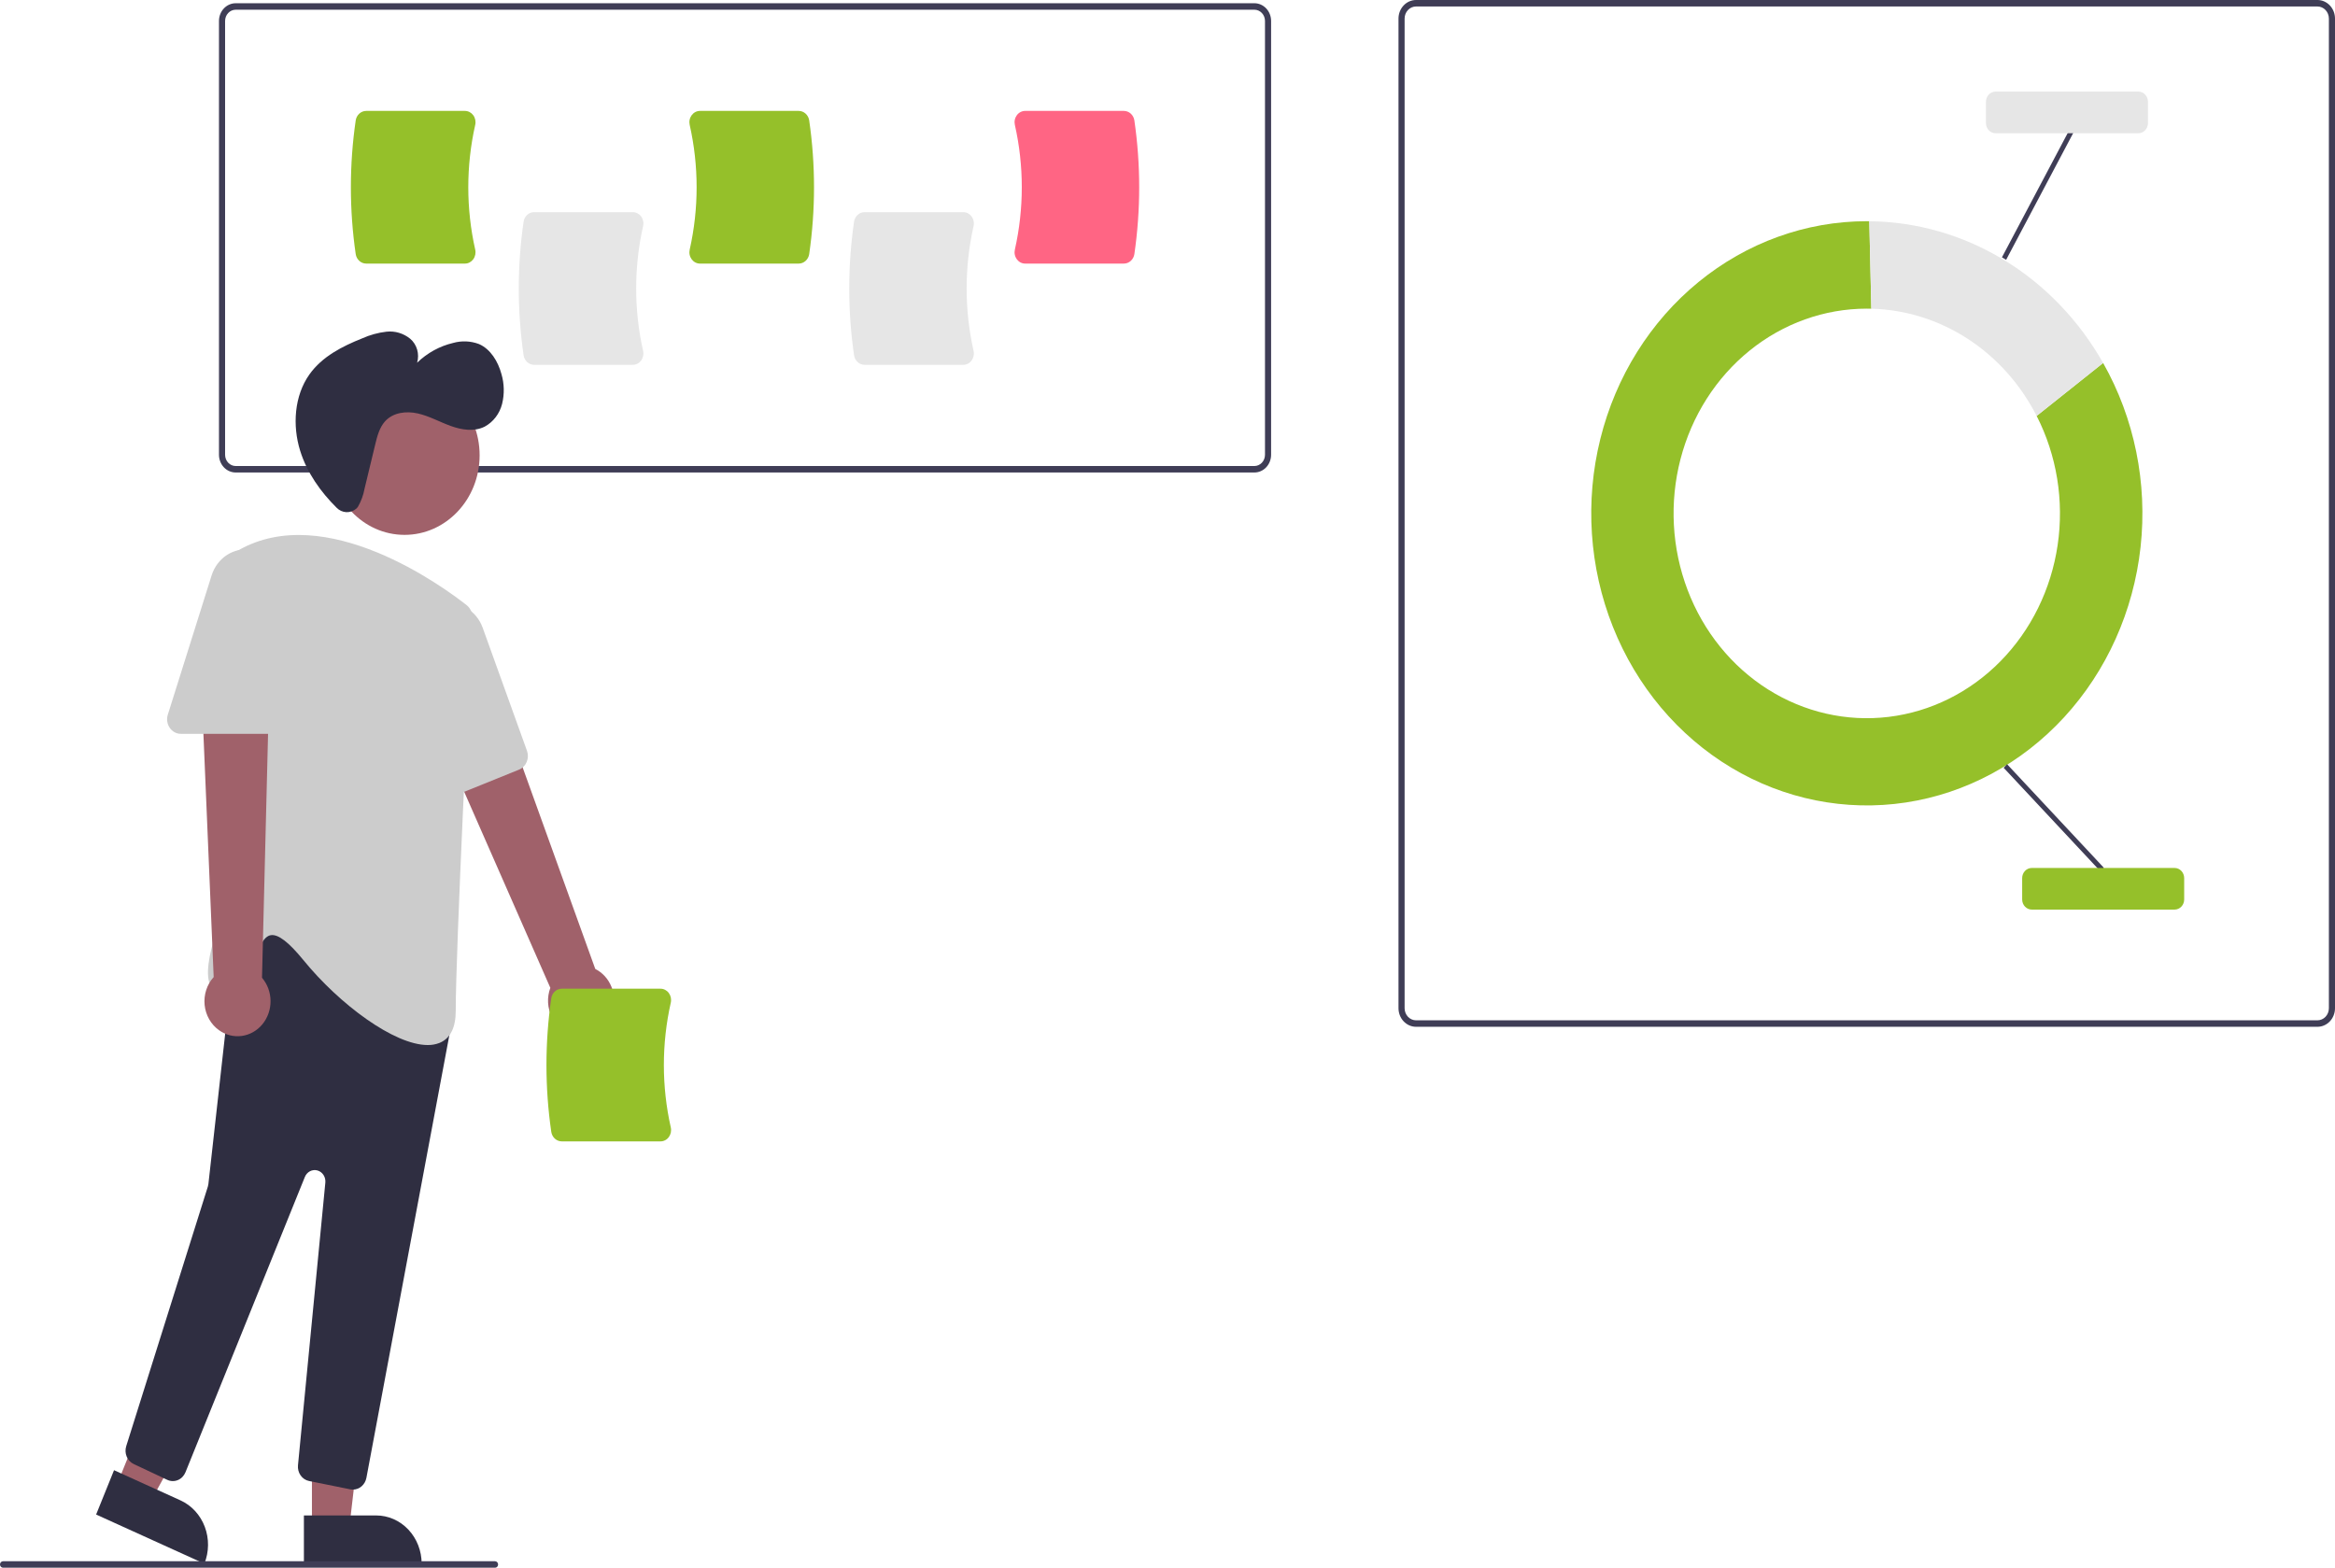 <?xml version="1.0" encoding="UTF-8"?> <svg xmlns="http://www.w3.org/2000/svg" width="277" height="186" viewBox="0 0 277 186" fill="none"><g clip-path="url(#clip0_144_4022)"><path d="M274.92 121.822H167.983C167.431 121.822 166.903 121.589 166.513 121.176C166.123 120.763 165.904 120.202 165.903 119.618V2.204C165.904 1.62 166.123 1.06 166.513 0.646C166.903 0.233 167.431 0.001 167.983 0H274.92C275.472 0.001 276 0.233 276.39 0.646C276.78 1.06 276.999 1.62 277 2.204V119.618C276.999 120.202 276.78 120.763 276.39 121.176C276 121.589 275.472 121.822 274.92 121.822ZM167.983 0.769C167.623 0.769 167.279 0.92 167.025 1.19C166.771 1.459 166.629 1.824 166.628 2.204V119.618C166.629 119.999 166.771 120.364 167.025 120.633C167.279 120.902 167.623 121.053 167.983 121.054H274.92C275.28 121.053 275.624 120.902 275.878 120.633C276.132 120.364 276.275 119.999 276.275 119.618V2.204C276.275 1.824 276.132 1.459 275.878 1.19C275.624 0.92 275.28 0.769 274.92 0.769H167.983Z" fill="#3F3D56"></path><path d="M241.608 49.346C243.998 54.024 244.873 59.404 244.099 64.66C243.325 69.916 240.945 74.758 237.325 78.442C233.705 82.126 229.044 84.448 224.058 85.053C219.073 85.657 214.038 84.51 209.727 81.788C205.415 79.065 202.066 74.918 200.193 69.983C198.32 65.048 198.026 59.597 199.358 54.468C200.689 49.339 203.572 44.815 207.563 41.59C211.554 38.366 216.433 36.619 221.452 36.619C221.633 36.619 221.815 36.621 221.995 36.626L221.753 26.248C221.652 26.247 221.552 26.244 221.452 26.244C214.231 26.246 207.215 28.782 201.498 33.456C195.78 38.13 191.683 44.679 189.845 52.081C188.007 59.483 188.533 67.321 191.34 74.373C194.146 81.425 199.076 87.294 205.36 91.064C211.644 94.833 218.928 96.292 226.075 95.212C233.223 94.131 239.833 90.573 244.872 85.092C249.912 79.611 253.098 72.515 253.934 64.913C254.77 57.31 253.208 49.628 249.492 43.065L241.608 49.346Z" fill="#95C02A"></path><path d="M241.608 49.346L249.492 43.066C246.613 37.98 242.55 33.762 237.693 30.818C232.837 27.873 227.348 26.3 221.753 26.248L221.995 36.626C226.032 36.726 229.972 37.956 233.416 40.189C236.86 42.423 239.686 45.582 241.608 49.346Z" fill="#E6E6E6"></path><path d="M238.098 90.669L237.693 91.094L249.177 103.382L249.582 102.957L238.098 90.669Z" fill="#3F3D56"></path><path d="M245.471 15.445L237.489 30.532L237.985 30.827L245.968 15.74L245.471 15.445Z" fill="#3F3D56"></path><path d="M257.973 107.917H241.025C240.724 107.916 240.435 107.789 240.222 107.564C240.009 107.338 239.889 107.032 239.889 106.712V104.182C239.889 103.863 240.009 103.557 240.222 103.331C240.435 103.105 240.724 102.978 241.025 102.978H257.973C258.274 102.978 258.563 103.105 258.776 103.331C258.989 103.557 259.109 103.863 259.109 104.182V106.712C259.109 107.032 258.989 107.338 258.776 107.564C258.563 107.789 258.274 107.916 257.973 107.917Z" fill="#95C02A"></path><path d="M253.676 15.808H236.729C236.427 15.808 236.139 15.681 235.926 15.455C235.713 15.229 235.593 14.923 235.593 14.604V12.073C235.593 11.754 235.713 11.448 235.926 11.222C236.139 10.996 236.427 10.869 236.729 10.869H253.676C253.978 10.869 254.266 10.996 254.479 11.222C254.692 11.448 254.812 11.754 254.812 12.073V14.604C254.812 14.923 254.692 15.229 254.479 15.455C254.266 15.681 253.978 15.808 253.676 15.808Z" fill="#E6E6E6"></path><path d="M148.809 56.058H27.959C27.433 56.058 26.93 55.836 26.558 55.443C26.187 55.049 25.978 54.515 25.977 53.958V2.484C25.978 1.928 26.187 1.394 26.558 1C26.93 0.606 27.433 0.385 27.959 0.384H148.809C149.334 0.385 149.837 0.606 150.209 1C150.58 1.394 150.789 1.928 150.79 2.484V53.958C150.789 54.515 150.58 55.049 150.209 55.443C149.837 55.836 149.334 56.058 148.809 56.058ZM27.959 1.153C27.626 1.153 27.306 1.294 27.071 1.543C26.835 1.793 26.703 2.131 26.703 2.484V53.958C26.703 54.311 26.835 54.65 27.071 54.899C27.306 55.149 27.626 55.289 27.959 55.29H148.809C149.142 55.289 149.461 55.149 149.696 54.899C149.932 54.65 150.064 54.311 150.065 53.958V2.484C150.064 2.131 149.932 1.793 149.696 1.543C149.461 1.294 149.142 1.153 148.809 1.153H27.959Z" fill="#3F3D56"></path><path d="M75.068 43.284H63.359C63.06 43.283 62.77 43.17 62.542 42.964C62.315 42.759 62.163 42.474 62.115 42.161C61.351 36.903 61.351 31.551 62.115 26.292C62.163 25.979 62.315 25.694 62.542 25.489C62.77 25.283 63.06 25.17 63.359 25.17H75.068C75.257 25.169 75.445 25.214 75.616 25.302C75.786 25.39 75.936 25.517 76.053 25.676C76.173 25.836 76.256 26.023 76.297 26.223C76.339 26.423 76.336 26.63 76.29 26.829C75.195 31.692 75.195 36.761 76.29 41.624C76.336 41.823 76.338 42.03 76.297 42.23C76.256 42.43 76.173 42.617 76.053 42.778C75.936 42.936 75.786 43.064 75.616 43.151C75.445 43.239 75.257 43.284 75.068 43.284Z" fill="#E6E6E6"></path><path d="M114.272 43.284H102.562C102.263 43.283 101.974 43.17 101.746 42.964C101.518 42.759 101.367 42.474 101.318 42.161C100.554 36.903 100.554 31.551 101.318 26.292C101.367 25.979 101.518 25.695 101.746 25.489C101.974 25.283 102.263 25.17 102.562 25.17H114.272C114.461 25.169 114.649 25.214 114.819 25.302C114.99 25.39 115.14 25.517 115.257 25.676C115.376 25.836 115.46 26.024 115.501 26.223C115.542 26.423 115.54 26.63 115.494 26.829C114.399 31.692 114.399 36.761 115.494 41.624C115.54 41.823 115.542 42.03 115.501 42.23C115.46 42.43 115.376 42.617 115.257 42.778C115.14 42.936 114.99 43.064 114.819 43.151C114.649 43.239 114.461 43.284 114.272 43.284Z" fill="#E6E6E6"></path><path d="M55.151 31.273H43.443C43.143 31.273 42.854 31.159 42.626 30.954C42.398 30.748 42.247 30.464 42.198 30.151C41.434 24.892 41.434 19.54 42.198 14.281C42.247 13.968 42.398 13.684 42.626 13.478C42.854 13.273 43.143 13.159 43.443 13.159H55.152C55.341 13.158 55.529 13.204 55.699 13.291C55.87 13.379 56.02 13.507 56.137 13.665C56.257 13.825 56.34 14.013 56.381 14.213C56.422 14.413 56.42 14.62 56.374 14.819C55.279 19.682 55.279 24.75 56.374 29.613C56.42 29.812 56.422 30.02 56.381 30.219C56.34 30.419 56.257 30.607 56.137 30.767C56.02 30.925 55.87 31.053 55.699 31.141C55.529 31.229 55.341 31.274 55.151 31.273Z" fill="#95C02A"></path><path d="M94.75 31.273H83.041C82.851 31.274 82.664 31.229 82.493 31.141C82.322 31.053 82.173 30.925 82.055 30.767C81.936 30.606 81.852 30.419 81.811 30.219C81.77 30.019 81.773 29.812 81.819 29.614C82.914 24.75 82.914 19.682 81.818 14.819C81.773 14.62 81.77 14.413 81.811 14.213C81.852 14.013 81.936 13.826 82.055 13.665C82.173 13.507 82.322 13.379 82.493 13.291C82.664 13.204 82.851 13.158 83.041 13.159H94.75C95.049 13.159 95.338 13.273 95.566 13.478C95.794 13.684 95.946 13.968 95.994 14.281C96.758 19.54 96.758 24.892 95.994 30.151C95.946 30.464 95.794 30.748 95.566 30.954C95.338 31.159 95.049 31.273 94.75 31.273Z" fill="#95C02A"></path><path d="M133.325 31.273H121.616C121.426 31.274 121.239 31.229 121.068 31.141C120.897 31.053 120.747 30.925 120.63 30.767C120.511 30.606 120.427 30.419 120.386 30.219C120.345 30.019 120.347 29.812 120.393 29.614C121.489 24.75 121.489 19.682 120.393 14.819C120.347 14.62 120.345 14.413 120.386 14.213C120.427 14.013 120.511 13.826 120.63 13.665C120.747 13.507 120.897 13.379 121.068 13.291C121.239 13.204 121.426 13.158 121.616 13.159H133.325C133.624 13.16 133.913 13.273 134.141 13.478C134.369 13.684 134.521 13.969 134.569 14.281C135.333 19.54 135.333 24.892 134.569 30.151C134.521 30.464 134.369 30.748 134.141 30.954C133.913 31.159 133.624 31.273 133.325 31.273Z" fill="#FF6584"></path><path d="M68.129 122.77C67.572 122.649 67.045 122.401 66.588 122.041C66.13 121.682 65.753 121.221 65.482 120.69C65.211 120.159 65.053 119.572 65.019 118.969C64.985 118.367 65.077 117.764 65.287 117.203L49.215 80.621L57.368 78.192L70.617 114.959C71.482 115.395 72.167 116.153 72.541 117.089C72.915 118.024 72.952 119.073 72.645 120.036C72.339 120.998 71.71 121.809 70.877 122.312C70.045 122.816 69.067 122.979 68.129 122.77Z" fill="#A0616A"></path><path d="M37.005 181.144H41.449L43.563 162.971H37.004L37.005 181.144Z" fill="#A0616A"></path><path d="M50.02 185.518L36.053 185.519L36.052 179.798L44.623 179.798C46.055 179.798 47.428 180.4 48.44 181.473C49.452 182.546 50.02 184.001 50.02 185.518Z" fill="#2F2E41"></path><path d="M13.904 176.065L17.989 177.92L26.683 162.098L20.653 159.36L13.904 176.065Z" fill="#A0616A"></path><path d="M24.243 185.519L11.403 179.689L13.528 174.43L21.407 178.008C22.723 178.605 23.761 179.732 24.293 181.141C24.824 182.549 24.807 184.124 24.243 185.519Z" fill="#2F2E41"></path><path d="M47.993 63.459C52.91 63.459 56.897 59.233 56.897 54.02C56.897 48.808 52.91 44.582 47.993 44.582C43.076 44.582 39.089 48.808 39.089 54.02C39.089 59.233 43.076 63.459 47.993 63.459Z" fill="#A0616A"></path><path d="M41.56 176.701L36.668 175.713C36.266 175.634 35.907 175.397 35.662 175.049C35.418 174.702 35.307 174.269 35.35 173.838L38.595 140.305C38.626 139.985 38.547 139.664 38.374 139.399C38.201 139.135 37.944 138.946 37.651 138.865C37.357 138.785 37.046 138.818 36.773 138.96C36.501 139.102 36.286 139.342 36.166 139.638L22.003 174.673C21.917 174.883 21.794 175.074 21.639 175.233C21.483 175.393 21.3 175.518 21.099 175.601C20.898 175.685 20.683 175.725 20.467 175.72C20.251 175.715 20.038 175.665 19.841 175.572L15.861 173.697C15.49 173.523 15.193 173.209 15.029 172.815C14.865 172.422 14.847 171.977 14.976 171.57L24.663 140.762C24.691 140.675 24.709 140.586 24.72 140.495L27.864 112.346C27.898 112.039 28.01 111.747 28.187 111.501C28.364 111.255 28.6 111.064 28.87 110.947L38.799 106.671C39.092 106.545 39.414 106.512 39.726 106.576C40.037 106.641 40.324 106.8 40.551 107.034L53.083 119.97C53.278 120.171 53.423 120.42 53.504 120.696C53.584 120.971 53.599 121.263 53.545 121.546L43.466 175.339C43.391 175.731 43.191 176.084 42.899 176.338C42.608 176.591 42.242 176.73 41.865 176.731C41.763 176.731 41.661 176.721 41.56 176.701Z" fill="#2F2E41"></path><path d="M35.983 113.898C34.248 111.769 32.983 110.803 32.117 110.955C31.258 111.103 30.762 112.375 30.238 113.722C29.521 115.56 28.71 117.644 26.709 117.807C26.397 117.864 26.077 117.827 25.784 117.7C25.492 117.572 25.239 117.361 25.055 117.088C23.481 114.607 27.256 106.396 27.601 105.658L27.424 66.821C27.421 66.507 27.5 66.199 27.65 65.929C27.8 65.659 28.017 65.438 28.277 65.289C38.651 59.359 52.658 69.672 55.361 71.801C55.577 71.97 55.75 72.194 55.865 72.453C55.979 72.711 56.032 72.995 56.017 73.28C55.691 79.784 54.064 112.601 54.064 119.922C54.064 121.948 53.405 123.236 52.105 123.748C51.665 123.914 51.202 123.994 50.736 123.986C46.768 123.986 40.27 119.16 35.983 113.898Z" fill="#CCCCCC"></path><path d="M50.46 95.04C50.243 94.891 50.063 94.688 49.936 94.45C49.808 94.211 49.736 93.944 49.727 93.669L49.024 76.274C48.981 75.203 49.298 74.151 49.92 73.305C50.542 72.46 51.427 71.876 52.417 71.66C53.408 71.443 54.438 71.607 55.325 72.122C56.212 72.637 56.897 73.47 57.258 74.471L62.517 89.081C62.67 89.509 62.657 89.985 62.481 90.404C62.304 90.822 61.978 91.149 61.574 91.313L51.938 95.211C51.697 95.31 51.437 95.347 51.179 95.317C50.922 95.287 50.676 95.192 50.46 95.04Z" fill="#CCCCCC"></path><path d="M25.974 122.221C25.501 121.884 25.104 121.441 24.811 120.924C24.517 120.407 24.334 119.828 24.274 119.228C24.215 118.628 24.28 118.021 24.465 117.45C24.651 116.88 24.952 116.359 25.348 115.925L23.648 75.611L32.058 76.661L31.082 116.005C31.725 116.759 32.086 117.736 32.095 118.752C32.104 119.768 31.762 120.752 31.132 121.519C30.502 122.285 29.629 122.779 28.679 122.909C27.728 123.038 26.765 122.793 25.974 122.221Z" fill="#A0616A"></path><path d="M20.133 86.346C19.981 86.124 19.881 85.867 19.842 85.596C19.803 85.325 19.826 85.048 19.909 84.788L25.103 68.27C25.422 67.253 26.073 66.39 26.938 65.835C27.803 65.28 28.827 65.07 29.825 65.241C30.823 65.413 31.731 65.956 32.386 66.772C33.041 67.588 33.401 68.626 33.401 69.698V85.335C33.401 85.793 33.229 86.233 32.923 86.557C32.617 86.881 32.203 87.064 31.77 87.064H21.456C21.198 87.066 20.942 87.001 20.712 86.876C20.482 86.751 20.283 86.569 20.133 86.346Z" fill="#CCCCCC"></path><path d="M42.243 60.369C41.91 60.646 41.494 60.786 41.071 60.764C40.648 60.741 40.247 60.558 39.941 60.247C38.033 58.356 36.422 56.095 35.607 53.477C34.673 50.476 34.912 46.962 36.7 44.434C38.212 42.297 40.605 41.09 42.962 40.147C43.883 39.734 44.855 39.467 45.848 39.352C46.851 39.242 47.857 39.541 48.659 40.189C49.05 40.52 49.338 40.968 49.485 41.475C49.632 41.983 49.632 42.525 49.484 43.032C50.693 41.868 52.167 41.059 53.762 40.686C54.771 40.402 55.838 40.449 56.822 40.82C58.189 41.416 59.077 42.872 59.486 44.377C59.824 45.526 59.852 46.752 59.565 47.916C59.418 48.495 59.158 49.035 58.801 49.5C58.445 49.966 58.001 50.347 57.496 50.619C56.246 51.243 54.762 51.008 53.454 50.532C52.146 50.057 50.906 49.355 49.554 49.052C48.201 48.748 46.64 48.925 45.682 49.983C45.008 50.728 44.743 51.775 44.502 52.775L43.248 57.976C43.11 58.734 42.845 59.459 42.466 60.118C42.403 60.212 42.328 60.297 42.243 60.369Z" fill="#2F2E41"></path><path d="M78.352 135.418H66.643C66.344 135.417 66.055 135.304 65.827 135.098C65.599 134.893 65.448 134.608 65.399 134.295C64.635 129.037 64.635 123.685 65.399 118.426C65.448 118.113 65.599 117.829 65.827 117.623C66.055 117.417 66.344 117.304 66.643 117.304H78.352C78.542 117.303 78.73 117.348 78.9 117.436C79.071 117.524 79.221 117.652 79.338 117.81C79.457 117.97 79.541 118.158 79.582 118.357C79.623 118.557 79.621 118.764 79.575 118.963C78.48 123.826 78.48 128.895 79.575 133.758C79.621 133.957 79.623 134.164 79.582 134.364C79.541 134.564 79.457 134.751 79.338 134.911C79.221 135.07 79.071 135.198 78.9 135.285C78.73 135.373 78.542 135.418 78.352 135.418Z" fill="#95C02A"></path><path d="M58.727 186H0.363C0.266 186 0.174 185.96 0.106 185.887C0.038 185.815 0 185.718 0 185.616C0 185.514 0.038 185.416 0.106 185.344C0.174 185.272 0.266 185.231 0.363 185.231H58.727C58.823 185.231 58.915 185.272 58.983 185.344C59.051 185.416 59.089 185.514 59.089 185.616C59.089 185.718 59.051 185.815 58.983 185.887C58.915 185.96 58.823 186 58.727 186Z" fill="#3F3D56"></path></g><defs><clipPath id="clip0_144_4022"><rect width="277" height="186" fill="white"></rect></clipPath></defs></svg> 